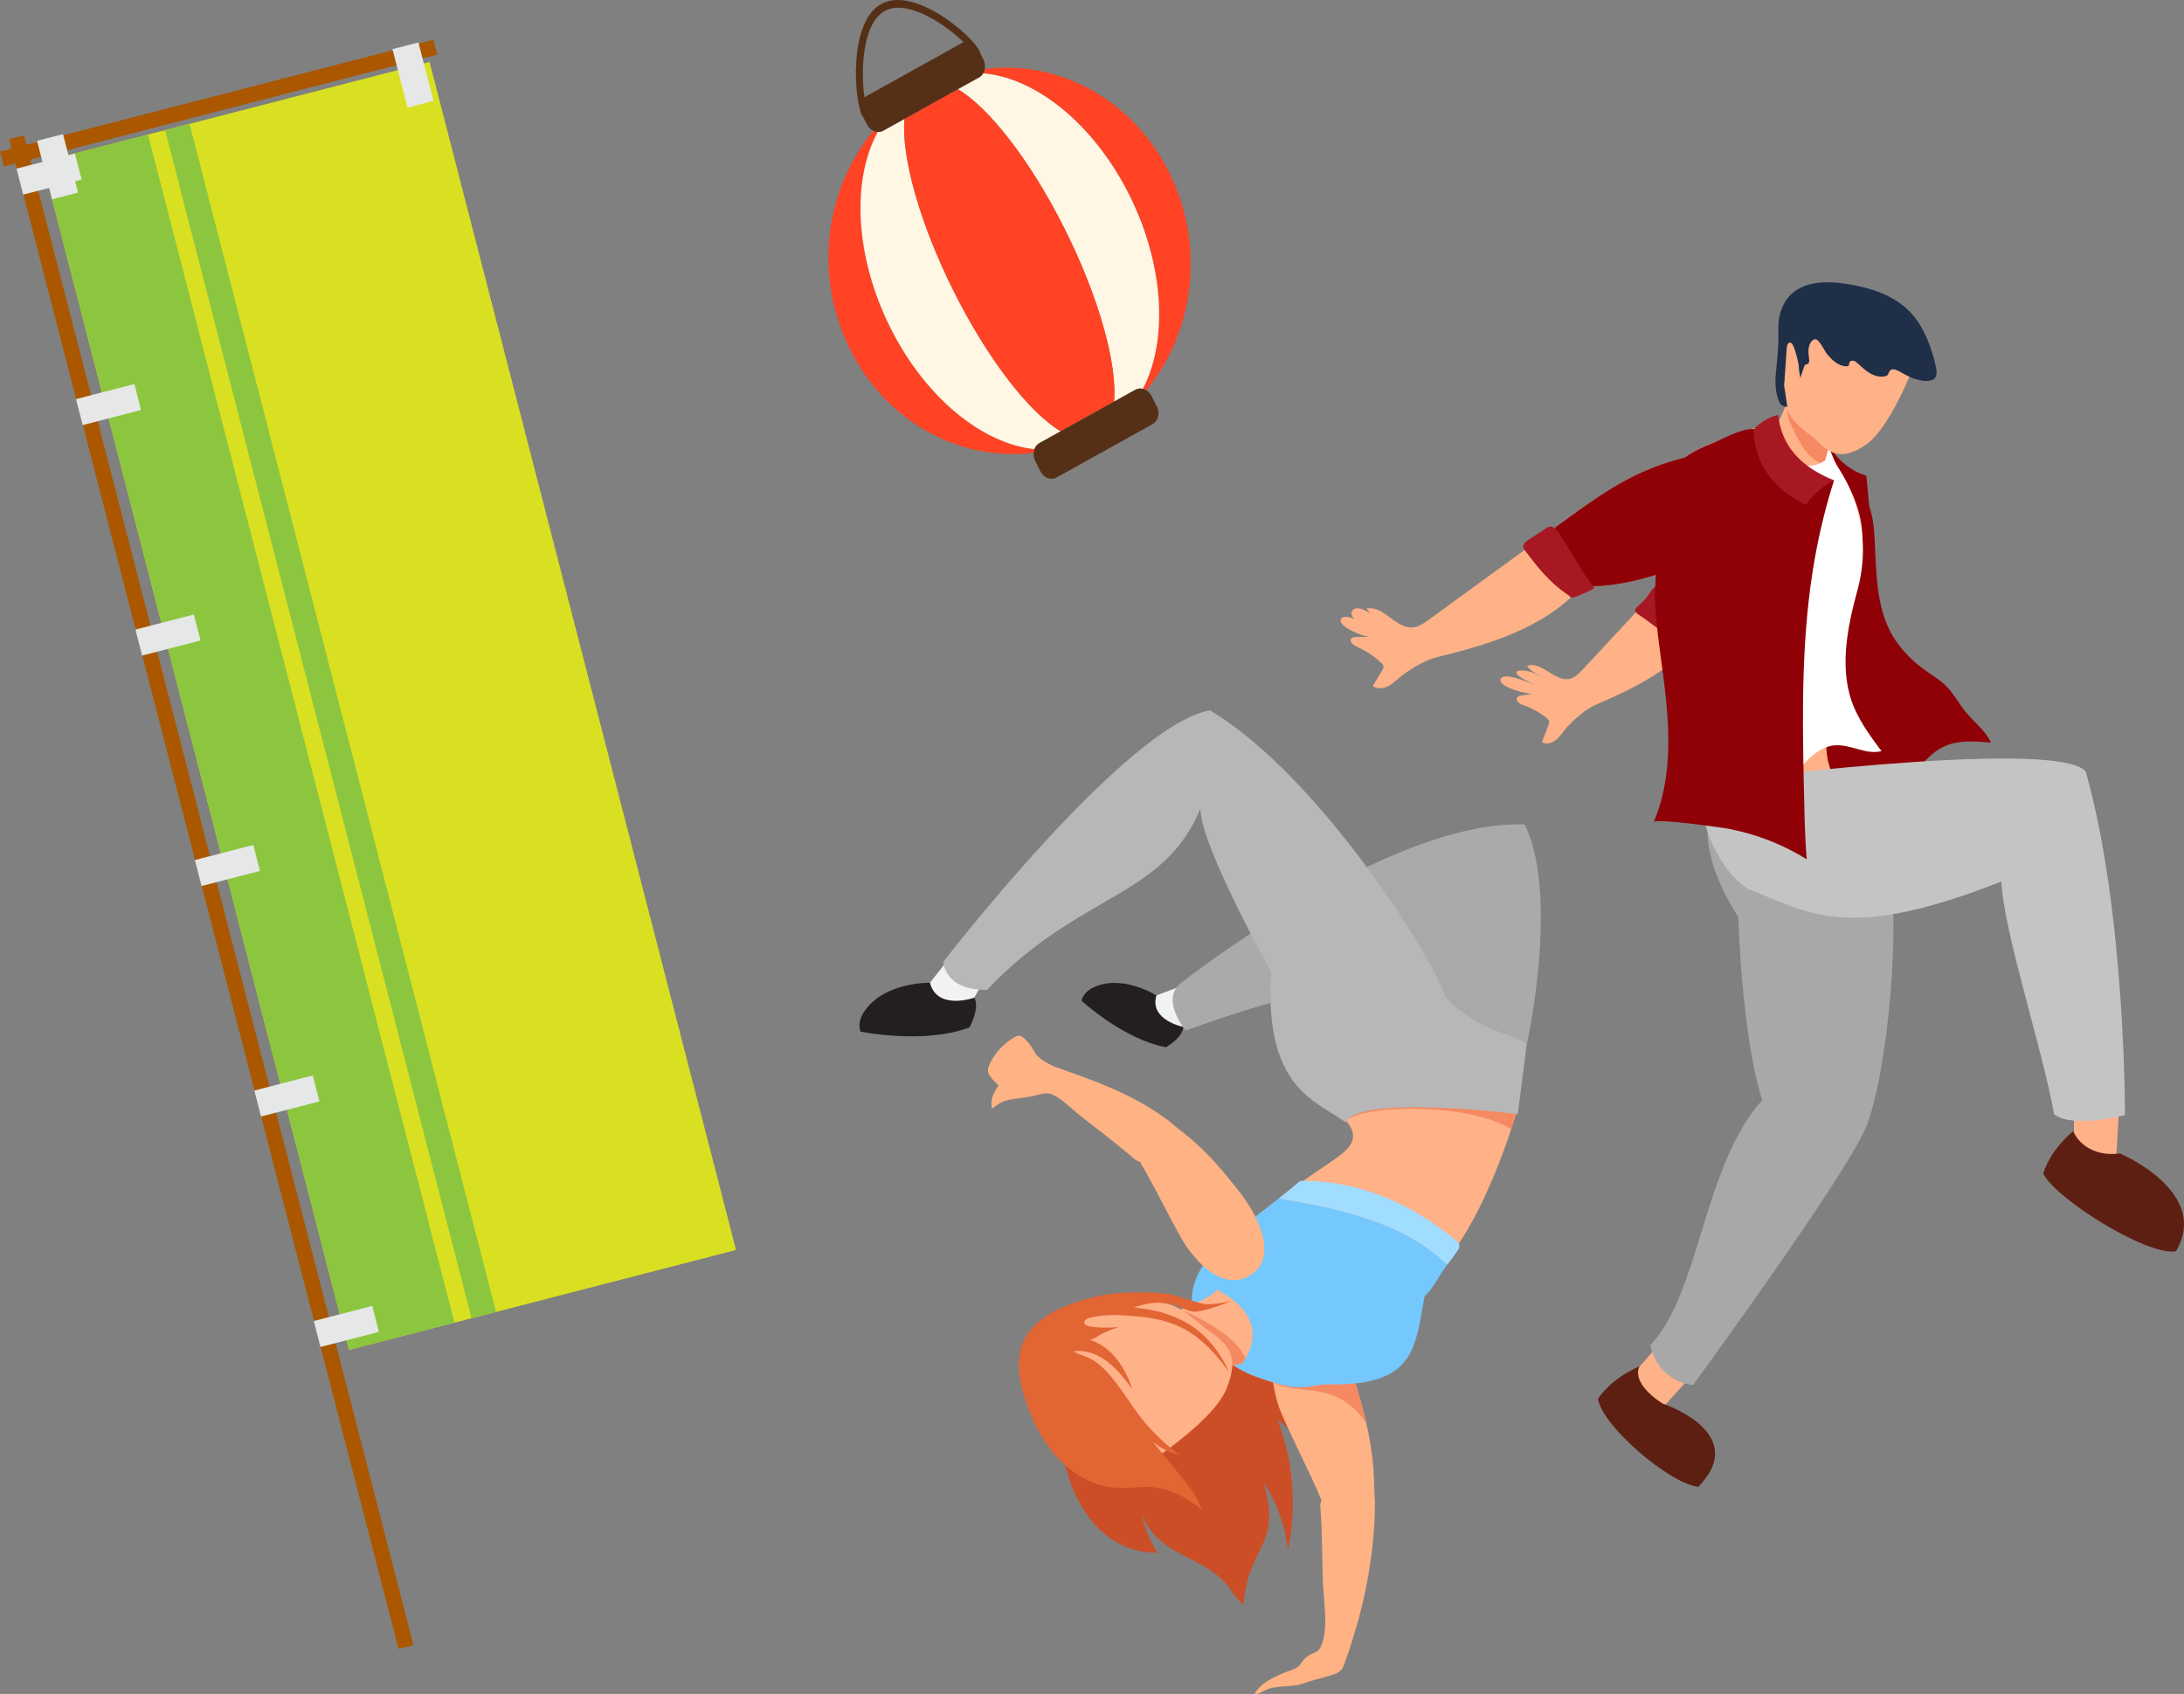 <?xml version="1.0" encoding="UTF-8"?><svg xmlns="http://www.w3.org/2000/svg" width="162.763" height="126.234" viewBox="0 0 162.763 126.234"><rect x="0" y="0" width="162.763" height="126.234" fill="#808080" stroke="none"/><g isolation="isolate"><g id="b"><g id="c"><path d="M89.552,98.987c2.209.596,4.047,2.183,5.38,4.042,1.334,1.859,2.223,3.993,3.101,6.106-.657-1.317-1.634-2.472-2.824-3.337,1.184,3.077,1.456,6.499.772,9.725-.194-1.781-.808-3.514-1.779-5.019.262,1.098.525,2.236.311,3.345-.191.989-.744,1.862-1.138,2.789-.399.937-.639,1.941-.705,2.958-.573-.478-.931-1.161-1.433-1.714-1.27-1.401-3.31-1.829-4.743-3.063-.612-.527-1.1-1.195-1.417-1.937.241.996.637,1.955,1.17,2.83-.999.016-2.002-.227-2.884-.698-1.547-.826-2.662-2.314-3.349-3.928-.687-1.614-.987-3.363-1.241-5.098-.134-.918-.249-1.896.139-2.738.249-.541.682-.971,1.107-1.388.873-.859,1.746-1.717,2.618-2.576.54-.532,1.09-1.07,1.757-1.432.666-.362,1.476-.53,2.191-.276.696.247,1.346.88,2.055.674" fill="#cc4e27"/><path d="M69.303,73.237l2.336-2.96,2.01,2.232-1.046,1.842s-1.1.974-1.145,1.02c-.045.045-3.353-.684-3.353-.684l1.197-1.45Z" fill="#f1f2f2"/><path d="M69.303,73.237s-3.259-.081-4.798,2.01c-.698.901-.379,1.628-.379,1.628,0,0,4.727.978,8.128-.313.829-1.64.35-2.211.35-2.211,0,0-2.763.983-3.3-1.114Z" fill="#231f20"/><path d="M86.182,74.181l3.115-1.179.508,2.604-1.63.92s-1.276.238-1.331.252c-.055.014-2.228-2.043-2.228-2.043l1.566-.554Z" fill="#f1f2f2"/><path d="M86.182,74.181s-2.431-1.544-4.548-.66c-.938.365-1.027,1.06-1.027,1.06,0,0,3.136,2.89,6.298,3.459,1.373-.865,1.27-1.515,1.27-1.515,0,0-2.54-.511-1.993-2.344Z" fill="#231f20"/><path d="M97.134,99.22c-1.11.155-1.976.874-2.227,2.144-.217,1.098.038,2.232.321,3.23.334,1.18,2.621,5.557,3.184,7.059,1.143,1.279,2.657,1.305,4.066.514-.155-1.897.169-3.522-1.287-8.516-.609-2.087-2.08-4.708-4.057-4.431Z" fill="#ffb283"/><path d="M97.134,99.22c-1.11.155-1.976.875-2.227,2.144-.119.599-.115,1.057-.025,1.649,2.139,1.075,4.624-.245,6.931,3.017-.16-.7-.362-1.484-.623-2.379-.609-2.087-2.08-4.708-4.057-4.431Z" fill="#f58962"/><path d="M101.128,110.365c-1.426-.395-2.267.257-2.67,1.485-.029.09-.069.314-.062.4.148,1.83.134,3.704.187,5.539.038,1.31.467,3.705-.155,4.93-.052.102-.11.202-.194.279-.117.106-.272.154-.416.218-.368.163-.684.442-.892.786-.225.373-.905.512-1.3.684-.816.354-1.691.755-2.123,1.532.252.068.496-.107.726-.229.767-.405,1.671-.261,2.496-.424.392-.077.772-.252,1.164-.356.454-.12.907-.239,1.354-.383.255-.082.523-.172.703-.37.138-.152.209-.352.276-.547.109-.316.219-.631.328-.947.182-.526.328-1.065.491-1.597.854-2.793,1.504-6.679,1.406-9.624-.075-.182-.143-.361-.208-.541-.268-.386-.587-.712-1.114-.836Z" fill="#ffb283"/><path d="M88.063,73.215s15.463-12.181,25.559-11.774c2.308,4.562.745,14.154-.05,17.322-2.907.292-8.469-3.561-8.469-3.561l-1.892-4.214s-1.92,2.366-5.548,3.034c-3.628.668-9.304,2.781-9.304,2.781,0,0-1.959-2.387-.295-3.588Z" fill="#aaa"/><g mix-blend-mode="multiply" opacity=".51"><path d="M99.157,65.998c-.622.336-1.232.678-1.826,1.021.751,2.113,1.403,4.301,2.042,6.527,2.515-.937,3.836-2.558,3.836-2.558l1.892,4.214s5.562,3.853,8.469,3.561c.059-.236.123-.513.189-.816-4.249-1.503-6.192-6.188-8.628-10.285-1.225-2.061-3.865-2.805-5.975-1.665Z" fill="#a8a8a8"/></g><path d="M113.07,82.703s-2.629,9.496-6.756,12.684c-.702,3.708-1.805,7.145-7.176,7.775-1.862-.276-1.676.807-5.465-.549-3.789-1.356-6.862-5.75-2.221-9.982,5.432-4.953,8.015-5.969,8.96-7.032.6-.675.8-1.495-.94-2.825,7.197-4.294,13.598-.07,13.598-.07Z" fill="#ffb188"/><path d="M99.472,82.774c.368.281.645.539.854.778.885-1.142,8.725-1.527,12.302.583.288-.878.442-1.431.442-1.431,0,0-6.401-4.224-13.598.07Z" fill="#f58962"/><path d="M95.299,89.304c-1.261.999-2.696,2.096-4.188,3.383-4.755,4.103-1.226,8.57,2.562,9.926,3.789,1.356,3.583.515,5.465.549,6.42.115,6.327-2.867,7.03-6.575.547-.422,1.183-1.714,1.676-2.326-3.217-3.211-8.203-4.228-12.544-4.957Z" fill="#75c8fe"/><g mix-blend-mode="multiply" opacity=".54"><path d="M94.109,93.887c.328-.935.894-2.329.028-3.667-.954.751-1.974,1.56-3.026,2.467-.391.338-.721.678-1.005,1.019,1.412,1.22,3.391,1.929,4.003.181Z" fill="#75c8fe"/></g><path d="M107.844,94.261c.288-.357.567-.739.836-1.14.131-.195.092-.461-.088-.611-3.226-2.685-7.177-4.573-11.705-4.505-.484.417-1.02.849-1.587,1.298,4.341.729,9.327,1.746,12.544,4.957Z" fill="#a1ddff"/><path d="M70.296,71.679s13.633-17.675,19.877-18.742c8.391,4.99,17.07,19.243,17.526,21.335,2.71,2.94,6.144,2.884,6.055,3.707s-.642,5.048-.642,5.048c0,0-11.68-1.496-12.837.599-2.307-1.654-6.068-2.558-5.553-11.214,0,0-5.254-9.411-5.263-12.136-2.844,6.731-8.911,6.153-15.906,13.495-3.182.035-3.255-2.091-3.255-2.091Z" fill="#b7b7b7"/><path d="M86.095,98.28s3.781-1.197,4.609-2.167c4.588,2.42,1.826,5.517,1.826,5.517,0,0-2.854.5-4.235,1.45-1.781-1.852-2.2-4.8-2.2-4.8Z" fill="#ffb188"/><path d="M87.436,97.813c-.758.283-1.341.468-1.341.468,0,0,.419,2.948,2.2,4.8,1.381-.95,4.235-1.45,4.235-1.45,0,0,.14-.158.304-.428-.835-1.637-2.693-2.558-4.118-3.306-.396-.208-.861-.24-1.28-.084Z" fill="#f58962"/><path d="M84.394,109.8s5.852-3.549,6.996-6.272c1.144-2.723-.145-3.521-1.38-4.409-1.235-.888-2.697-2.855-5.65-1.806-2.954,1.049-6.707.235-5.819,5.764.889,5.529,5.853,6.723,5.853,6.723Z" fill="#ffb188"/><path d="M89.563,112.504c-1.104-.959-2.753-1.764-4.247-1.696-1.285.059-2.382.205-3.646-.242-2.302-.813-3.891-2.853-4.796-5.014-.715-1.708-1.426-3.956-.526-5.743,1.295-2.576,5.744-3.365,7.023-3.444,1.176-.072,2.169-.09,3.343.025.859.085,1.608.399,2.43.636.246.071.494.142.749.164.243.021.488-.004.73-.034.362-.046.723-.106,1.081-.18-.723.279-1.45.56-2.208.718-.208.043-.423.078-.632.041-.588-.104-1.103-.469-1.702-.57-1.087-.184-1.616-.042-2.679.252,1.55.212,2.503.384,3.881,1.123,1.379.738,2.604,2.227,3.206,3.67-.887-1.205-1.891-2.37-3.195-3.106-1.067-.602-2.278-.879-3.489-.993-1.178-.111-2.523-.224-3.662.097-.136.038-.283.083-.367.198-.292.398.535.474.743.496.575.06,1.16.036,1.735-.003-.371.128-.735.278-1.093.439-.337.151-.651.445-1.014.511.801.249,1.49.791,2.009,1.45.519.659.877,1.43,1.154,2.222-.55-.731-1.11-1.471-1.834-2.03-.724-.559-1.646-.925-2.551-.792.485.304,1.015.384,1.485.68.466.293.865.694,1.225,1.106.747.855,1.333,1.832,1.999,2.748.91,1.252,2.027,2.354,3.291,3.247-.763-.175-1.483-.53-2.086-1.028.637.78,1.273,1.561,1.91,2.341.682.836,1.376,1.694,1.733,2.711Z" fill="#e26534"/><path d="M93.645,94.648c-.739.746-1.764.993-2.858.47-.946-.452-1.654-1.28-2.245-2.051-.699-.913-2.704-5.083-3.515-6.348-.319-1.575.51-2.727,1.893-3.341,1.337,1.179,2.74,1.847,5.673,5.74,1.226,1.627,2.369,4.201,1.053,5.53Z" fill="#ffb283"/><path d="M87.517,85.402c-.503,1.292-1.463,1.558-2.612,1.173-.084-.028-.274-.124-.335-.178-1.291-1.137-2.706-2.176-4.054-3.246-.638-.506-1.364-1.266-2.114-1.598-.492-.217-1.135.096-1.666.179-.501.078-1.002.128-1.498.219-.25.046-.492.134-.714.257-.067.037-.595.361-.561.441-.12-.292-.093-.629.008-.928.101-.3.272-.57.441-.837-.225-.197-.429-.419-.606-.66-.058-.078-.113-.16-.145-.252-.087-.249.012-.523.13-.759.402-.803,1.046-1.483,1.826-1.927.098-.056.203-.109.315-.108.155.001.288.105.402.21.221.204.417.434.584.685.145.217.23.461.419.637.382.356.904.652,1.394.826.382.136.765.271,1.147.408,2.576.924,5.191,1.97,7.347,3.695.094.159.191.31.289.459.14.417.205.84.003,1.305Z" fill="#ffb283"/><path d="M125.956,48.161c-.213.22-.436.429-.66.631-1.947,1.753-4.075,2.733-6.407,3.746-.715.31-1.527,1.033-2.08,1.626-.281.3-.501.671-.808.938-.306.267-.747.414-1.087.194.155-.403.311-.807.466-1.21.041-.106.082-.22.058-.333-.026-.125-.126-.213-.22-.287-.526-.409-1.11-.723-1.722-.925-.243-.08-.561-.31-.43-.551.06-.11.188-.139.302-.157.29-.047.579-.094.869-.141-.338.055-2.577-.471-2.408-1.067.179-.631,2.308.293,2.635.492-.857-.51-1.742-.847-1.35-1.128.614-.082,1.256.096,1.769.491-.272-.255-.816-.451-1.087-.854,1.071-.41,2.101,1.234,3.206.958.388-.097.694-.416.98-.724,2.659-2.859,5.319-5.719,7.978-8.578,1.269-1.365,2.546-2.736,3.994-3.856,1.356-1.048,3.437-2.391,5.206-1.524.869.426,1.475,1.344,1.524,2.311.073,1.438-.991,2.698-2.186,3.5-1.893,1.271-3.975,2.226-6.001,3.247-.316.159-.639.33-.877.611-.263.311-.399.726-.582,1.103-.275.566-.658,1.049-1.081,1.488Z" fill="#ffb188"/><path d="M123.854,43.576c-.035-.009-.072-.013-.11-.012-.207.004-.391.133-.533.284-.18.192-.311.424-.471.634-.209.274-.466.508-.719.741-.075.069-.155.146-.173.247-.035.197.576.527.721.638.349.268.704.53,1.061.788.692.501,1.392.992,2.073,1.508.084-.082.172-.158.254-.243.424-.438.807-.922,1.081-1.488.041-.085.079-.171.118-.258.007-.016-1.624-1.345-1.772-1.481-.288-.266-.573-.536-.861-.803-.191-.177-.397-.49-.668-.556Z" fill="#a81822"/><path d="M135.16,35.901c-1.769-.867-3.85.476-5.206,1.524-1.448,1.12-2.724,2.491-3.994,3.856-.698.751-1.397,1.502-2.095,2.253,1.149,1.019,2.108,2.037,3.29,2.882.132-.3.261-.604.465-.845.239-.282.561-.452.877-.611,2.026-1.021,4.108-1.976,6.001-3.247,1.195-.803,2.259-2.063,2.186-3.5-.049-.967-.655-1.885-1.524-2.311Z" fill="#7c0009"/><path d="M126.537,102.003l-2.638,2.911s-3.745-.741-1.756-3.015c1.99-2.274,2.108-2.478,3.045-3.732.628,2.268,1.349,3.836,1.349,3.836Z" fill="#ffb188"/><path d="M123.889,104.589s6.617,2.169,2.676,6.212c-2.167-.245-7.178-4.556-7.475-6.56,1.151-1.679,3.092-2.416,3.092-2.416,0,0-.752,1.154,1.707,2.764Z" fill="#5d1f12"/><path d="M127.848,59.323s-2.162,2.983,1.697,9.015c0,0,.262,8.963,1.785,13.639-4.412,4.911-4.64,14.394-8.339,18.269.603,2.804,3.186,2.965,3.186,2.965,0,0,11.178-15.283,12.843-19.112,1.665-3.829,2.791-16.335,1.57-19.61-1.222-3.274-8.533-8.41-12.742-5.166Z" fill="#a8a8a8"/><g mix-blend-mode="multiply" opacity=".51"><path d="M141.103,68.987c-.015-1.957-.173-3.585-.513-4.497-1.222-3.274-8.533-8.41-12.742-5.166,0,0-.103.142-.224.427.396,6.484,3.613,10.013,13.479,9.236Z" fill="#a8a8a8"/></g><path d="M157.959,81.911l-.226,4.073s-3.198,1.735-3.173-1.287c.025-3.022-.018-3.253-.126-4.815,1.955,1.309,3.524,2.029,3.524,2.029Z" fill="#ffb188"/><path d="M158.001,85.96s6.778,2.862,4.161,7.288c-2.15.368-9.048-3.961-9.891-5.804.639-1.933,2.236-3.146,2.236-3.146,0,0,.724,1.985,3.495,1.662Z" fill="#5d1f12"/><path d="M136.315,60.274c1.831-.02,3.432-.365,4.973-1.366,1.332-.866,2.026-2.477,3.461-3.216,1.095-.564,2.4-.464,3.626-.351-.408-.904-1.256-1.518-1.883-2.286-.494-.604-.856-1.313-1.4-1.873-.527-.543-1.198-.919-1.806-1.368-.753-.556-1.416-1.233-1.957-1.997-1.327-1.873-1.465-4.305-1.572-6.519-.051-1.05-.052-2.114-.32-3.131-.051-.194-.123-.348-.142-.549-.021-.226-.042-.452-.064-.678-.043-.462-.087-.923-.13-1.385-.002-.025-.005-.051-.017-.073-.023-.04-.07-.056-.114-.07-1.03-.331-1.861-1.025-2.473-1.899-.995-1.421-2.121-2.069-3.866-1.935-1.641.126-3.232.688-4.737,1.327-.916.389-2.32.914-2.872,1.761-.787,1.209-.951,3.444-1.169,4.847-.603,3.875-.464,7.863.398,11.689.45,1.997,1.131,3.893,1.92,5.778.584,1.395.546,2.924,1.174,4.332,2.524-.596,4.905-1.174,7.495-1.065.48.02.975.034,1.474.029Z" fill="#900107"/><path d="M136.707,58.266c-.157-.562-.387-1.107-.499-1.681-.105-.534-.105-1.082-.139-1.625-.082-1.323-.365-2.624-.537-3.938-.172-1.314-.231-2.671.128-3.947.584-2.078,2.167-3.677,2.893-5.693.747-2.077-.406-4.735-1.542-6.497-.824-1.278-.704-2.688-2.198-3.123-2.172-.633-4.928.298-6.916,1.142-.916.389-2.32.914-2.872,1.761-.787,1.209-.951,3.444-1.169,4.847-.603,3.875-.464,7.863.398,11.689.45,1.997,1.131,3.893,1.92,5.778.584,1.395.546,2.924,1.174,4.332,2.091-.493,4.198-.962,6.323-1.269.497-.072.895-.267,1.341-.461.518-.225,1.1-.358,1.637-.534.066-.022.14-.049.17-.112.021-.045.015-.098.007-.148-.029-.176-.07-.349-.117-.521Z" fill="#ffb188"/><path d="M134.604,56.75c.586-.602,1.263-1.121,2.081-1.203,1.192-.12,2.374.731,3.532.426-.755-1.015-1.517-2.042-2.021-3.203-1.203-2.77-.528-6.01.236-8.81.823-3.014.411-6.232-1.422-9.075-.824-1.278-.704-2.688-2.198-3.123-2.172-.633-4.928.298-6.916,1.142-.916.389-2.32.914-2.872,1.761-.787,1.209-.951,3.444-1.169,4.847-.603,3.875-.464,7.863.398,11.689.45,1.997,1.131,3.893,1.92,5.778.699,1.669-.028,4.745,2.576,4.369,2.283-.33,3.876-2.34,5.387-4.083.15-.173.306-.347.468-.514Z" fill="#fff"/><path d="M126.772,58.388s26.338-3.498,28.661-.907c2.978,10.453,2.931,25.612,2.931,25.612,0,0-3.774,1.031-5.281-.04-.842-4.824-3.713-13.402-3.938-17.357-11.353,4.454-14.078,2.48-18.955.504-2.931-2.122-3.683-6.352-3.419-7.813Z" fill="#c4c4c4"/><path d="M115.613,45.673c-2.529,1.719-5.548,2.575-8.499,3.293-.839.204-1.845.803-2.544,1.31-.355.257-.652.592-1.031.812-.379.22-.89.302-1.237.035.229-.377.459-.754.688-1.131.06-.099.122-.206.112-.321-.012-.128-.11-.229-.205-.316-.528-.481-1.134-.876-1.787-1.165-.259-.115-.581-.388-.401-.608.082-.1.229-.11.359-.112.329-.005.658-.01.987-.014-.383.006-2.395-.756-2.123-1.322.288-.599,2.12.541,2.456.785-.649-.132-2.018-.91-1.603-1.426.436-.541,1.642.389,2.158.855-.457-.208-.845-.565-1.091-1.003,1.249-.251,2.166,1.525,3.436,1.412.445-.04.831-.312,1.192-.575,3.362-2.448,6.725-4.896,10.087-7.344,1.605-1.168,3.218-2.342,4.988-3.242,2.467-1.255,5.215-1.954,7.981-2.03.789-.022,1.725.089,2.105.781.342.621.052,1.388-.269,2.02-.585,1.151-1.286,2.27-2.227,3.164-.919.873-1.75,1.696-2.915,2.267-.638.313-1.31.548-1.985.77-1.812.595-3.682,1.096-5.59,1.109-.255.002-.521-.003-.752.105-.196.092-.346.256-.497.412-.255.264-.526.513-.809.746-.319.262-.647.506-.985.735Z" fill="#ffb188"/><path d="M131.642,34.346c-.38-.691-1.316-.803-2.105-.781-2.767.077-5.514.776-7.981,2.03-1.769.9-3.383,2.074-4.988,3.242-.976.711-1.953,1.422-2.929,2.133,1.12,1.538,2.095,2.673,3.468,3.499.099-.094.206-.179.3-.277.151-.155.301-.32.497-.412.231-.109.497-.104.752-.105,1.907-.013,3.777-.514,5.59-1.109.675-.221,1.347-.457,1.985-.77,1.165-.571,1.996-1.394,2.915-2.267.941-.894,1.643-2.013,2.228-3.164.321-.631.611-1.399.269-2.02Z" fill="#900107"/><path d="M134.429,58.421c-.124-5.63-.163-11.289.824-16.827.35-1.961.827-3.9,1.429-5.799-.706.056-1.144.305-1.474,1.004-.055.116-.222.147-.35.14-.151-.008-.27-.128-.366-.246-.7-.861-.988-1.977-1.514-2.954-.419-.779-1.175-1.664-2.116-1.768-.927-.102-2.125.575-2.968.933-.916.389-2.32.914-2.872,1.761-.787,1.209-.951,3.444-1.169,4.847-.301,1.934-.632,4.142-.473,6.085.199,2.423.642,4.819.845,7.241.238,2.847.139,5.8-.982,8.428.131-.309,5.209.422,5.691.518,2.018.402,3.966,1.162,5.713,2.252-.12-1.382-.153-2.77-.185-4.157-.011-.486-.023-.972-.033-1.458Z" fill="#900107"/><path d="M130.139,38.185c.43-1.36.261-2.552-.387-3.475-.996-1.419-3.112-1.627-4.383-.448-.135.125-.252.259-.345.402-.787,1.209-.951,3.444-1.169,4.847-.252,1.622-.522,3.434-.51,5.123,3.013-1.302,5.616-3.16,6.795-6.45Z" fill="#900107" mix-blend-mode="multiply" opacity=".32"/><path d="M131.642,34.346c-.38-.691-1.316-.803-2.105-.781-2.767.077-5.514.776-7.981,2.03-1.769.9-3.383,2.074-4.988,3.242-.233.17-.466.339-.699.509,1.101,1.43,1.78,2.892,2.794,4.328,1.905-.014,3.773-.514,5.583-1.108.675-.221,1.347-.457,1.985-.77,1.165-.571,1.996-1.394,2.915-2.267.941-.894,1.643-2.013,2.228-3.164.321-.631.611-1.399.269-2.02Z" fill="#900107"/><path d="M113.616,40.985c.078.112.187.21.264.313.49.658,1.004,1.302,1.587,1.88.269.267.553.52.853.751.15.116.304.227.462.332.08.053.127.101.186.164.058.064.095.113.192.117.087.003.172-.031.252-.064.226-.094.451-.187.677-.281.224-.093.449-.186.649-.322.022-.015.044-.032.052-.057.01-.034-.012-.068-.034-.096-.259-.345-.516-.669-.745-1.037-.232-.372-.455-.749-.68-1.124-.006-.01-.012-.02-.018-.03-.244-.4-.496-.795-.75-1.189-.225-.349-.603-1.223-1.135-1.082-.074.02-.139.062-.202.104-.452.299-.903.597-1.355.896-.152.101-.318.222-.344.403-.018.123.025.226.09.32Z" fill="#a81822"/><path d="M133.448,29.213s-.894,2.644-1.6,3.347c2.16,3.432,4.171,1.739,4.171,1.739,0,0,.643-2.525,1.302-3.658-1.55-1.278-3.873-1.428-3.873-1.428Z" fill="#ffb188"/><path d="M130.677,32s.756-.847,1.839-1.078c.254,2.302,1.677,3.878,4.166,4.873-1.458.758-2.078,1.805-2.078,1.805,0,0-3.8-1.36-3.926-5.6Z" fill="#a81822"/><path d="M133.276,29.772c.1-.372.159-.622.159-.622,0,0,2.323.15,3.873,1.428-.658,1.134-1.288,3.721-1.288,3.721,0,0-.128.056-.329.2-1.197-.499-1.73-1.849-2.251-2.931-.269-.558-.324-1.198-.163-1.796Z" fill="#f58962"/><path d="M142.897,26.573s-1.875,5.23-3.856,6.581c-1.981,1.351-2.824.455-3.731-.384-.906-.839-2.707-1.683-2.352-4.202.356-2.519-.9-5.373,3.643-5.562,4.542-.189,6.296,3.567,6.296,3.567Z" fill="#ffb188"/><path d="M144.092,28.266c.023-.015.044-.031.064-.05.21-.196.183-.531.127-.813-.042-.215-.092-.428-.148-.639-.357-1.336-.96-2.754-1.988-3.713-1.053-.982-2.455-1.496-3.847-1.772-1.475-.292-3.388-.507-4.654.511-.782.629-1.143,1.725-1.113,2.709.028.913-.03,1.826-.13,2.734-.098.886-.181,1.739.145,2.596.057.15.132.306.272.385.098.056.218.067.313.129.051-.013.055-.083.048-.135-.048-.354-.099-.707-.152-1.06-.024-.159-.065-.325-.069-.485-.003-.139.042-.282.031-.421.057-.771.113-1.542.17-2.313.008-.115.021-.238.098-.324.269-.297.463.349.515.511.101.321.195.667.256.995.035.189.032.393.054.585.015.129.11.406.071.525.092-.279.183-.559.275-.838.03-.09.069-.191.158-.224.037-.014.078-.013.114-.027.122-.046.136-.211.124-.341-.022-.243-.062-.486-.047-.73s.092-.494.267-.664c.062-.06.139-.11.226-.117.294-.026.7.872.875,1.086.379.463.865.936,1.464.928.062,0,.132-.011.168-.061.04-.055.022-.133.039-.199.032-.123.183-.181.307-.154s.225.114.318.199c.29.263.574.536.912.734.337.197.74.314,1.122.231.068-.015.137-.037.187-.085.088-.085.094-.226.17-.322.159-.203.481-.09.704.039.636.367,1.438.784,2.199.702.124-.013.251-.042.354-.11Z" fill="#1f2f48"/><path d="M63.356,26.047c-2.749-5.496-1.874-11.971,1.737-16.295.104.048.212.075.323.079-1.95,3.572-1.719,9.276.942,14.596,2.626,5.249,6.879,8.644,10.735,9.042-.033.088-.056.181-.063.278-5.405.67-10.935-2.224-13.674-7.7Z" fill="#ff4324"/><path d="M85.173,28.976c1.866-3.58,1.612-9.198-1.013-14.447-2.661-5.32-6.995-8.743-10.892-9.064.059-.098.099-.208.12-.325,5.424-.699,10.986,2.197,13.735,7.693,2.739,5.475,1.88,11.922-1.697,16.246-.08-.048-.166-.081-.253-.102Z" fill="#ff4324"/><path d="M71.386,6.646l1.58-.878c.129-.071.228-.178.302-.302,3.897.321,8.231,3.744,10.892,9.064,2.626,5.249,2.88,10.868,1.013,14.447-.189-.045-.386-.028-.563.07l-1.58.878c.23-2.791-1.102-7.702-3.67-12.836-2.568-5.134-5.66-9.067-7.974-10.443Z" fill="#fff6e4"/><path d="M67.402,8.861c-.23,2.791,1.102,7.702,3.67,12.836,2.568,5.134,5.66,9.066,7.974,10.443l-1.58.878c-.177.098-.302.261-.373.45-3.856-.398-8.11-3.793-10.735-9.042-2.661-5.32-2.892-11.025-.942-14.596.139.006.278-.02.407-.092l1.58-.878Z" fill="#fff6e4"/><path d="M67.402,8.861l3.985-2.216c2.314,1.377,5.406,5.309,7.974,10.443,2.568,5.134,3.899,10.045,3.67,12.836l-3.985,2.216c-2.314-1.377-5.406-5.309-7.974-10.443-2.568-5.134-3.899-10.045-3.67-12.836Z" fill="#ff4324"/><path d="M77.093,33.469c.071-.19.196-.352.373-.45l1.58-.878,3.985-2.216,1.58-.878c.177-.098.374-.115.563-.07.087.021.173.054.253.102.162.097.304.245.4.437l.385.769c.248.495.104,1.088-.321,1.324l-7.144,3.972c-.425.236-.97.026-1.217-.469l-.385-.769c-.096-.193-.132-.4-.116-.595.008-.097.03-.19.063-.278Z" fill="#553016"/><path d="M64.254,8.642c.031.062.076.104.114.156l.237.473c.113.226.29.389.487.481.104.048.213.075.323.079.139.006.278-.02.407-.092l1.58-.878,3.985-2.216,1.58-.878c.128-.071.228-.178.302-.302.059-.098.099-.208.12-.326.04-.224.012-.47-.101-.696l-.229-.457c-.022-.068-.031-.134-.066-.203-.598-1.196-4.867-4.848-7.325-3.481s-2.011,7.144-1.413,8.34ZM71.815,3.152c-.044.015-.088.03-.13.054l-7.144,3.972c-.042.024-.079.053-.116.083-.28-1.949-.169-5.506,1.503-6.436,1.672-.93,4.519.983,5.887,2.327Z" fill="#553016"/><rect x="14.111" y="6.886" width="29.794" height="91.435" transform="translate(-12.22 8.914) rotate(-14.465)" fill="#d9e021"/><rect x="14.455" y="9.593" width="8.124" height="91.435" transform="translate(-13.229 6.379) rotate(-14.465)" fill="#8cc63f"/><rect x="23.692" y="8.015" width="1.883" height="91.435" transform="translate(-12.641 7.857) rotate(-14.465)" fill="#8cc63f"/><rect x="15.172" y="8.386" width="1.148" height="116.191" transform="translate(-16.107 6.041) rotate(-14.465)" fill="#aa5700"/><rect x="-.385" y="7.111" width="33.351" height="1.148" transform="translate(-1.403 4.313) rotate(-14.465)" fill="#aa5700"/><rect x="1.409" y="11.974" width="4.497" height="1.999" transform="translate(-3.125 1.325) rotate(-14.465)" fill="#e6e7e7"/><rect x="3.29" y="10.174" width="1.999" height="4.497" transform="translate(-2.967 1.465) rotate(-14.465)" fill="#e6e7e7"/><rect x="29.779" y="3.341" width="1.999" height="4.497" transform="translate(-.421 7.865) rotate(-14.465)" fill="#e6e7e7"/><rect x="5.84" y="29.149" width="4.497" height="1.999" transform="translate(-7.274 2.976) rotate(-14.465)" fill="#e6e7e7"/><rect x="10.27" y="46.324" width="4.497" height="1.999" transform="translate(-11.424 4.627) rotate(-14.465)" fill="#e6e7e7"/><rect x="14.701" y="63.499" width="4.497" height="1.999" transform="translate(-15.574 6.278) rotate(-14.465)" fill="#e6e7e7"/><rect x="19.132" y="80.674" width="4.497" height="1.999" transform="translate(-19.724 7.93) rotate(-14.465)" fill="#e6e7e7"/><rect x="23.562" y="97.849" width="4.497" height="1.999" transform="translate(-23.873 9.581) rotate(-14.465)" fill="#e6e7e7"/></g></g></g></svg>